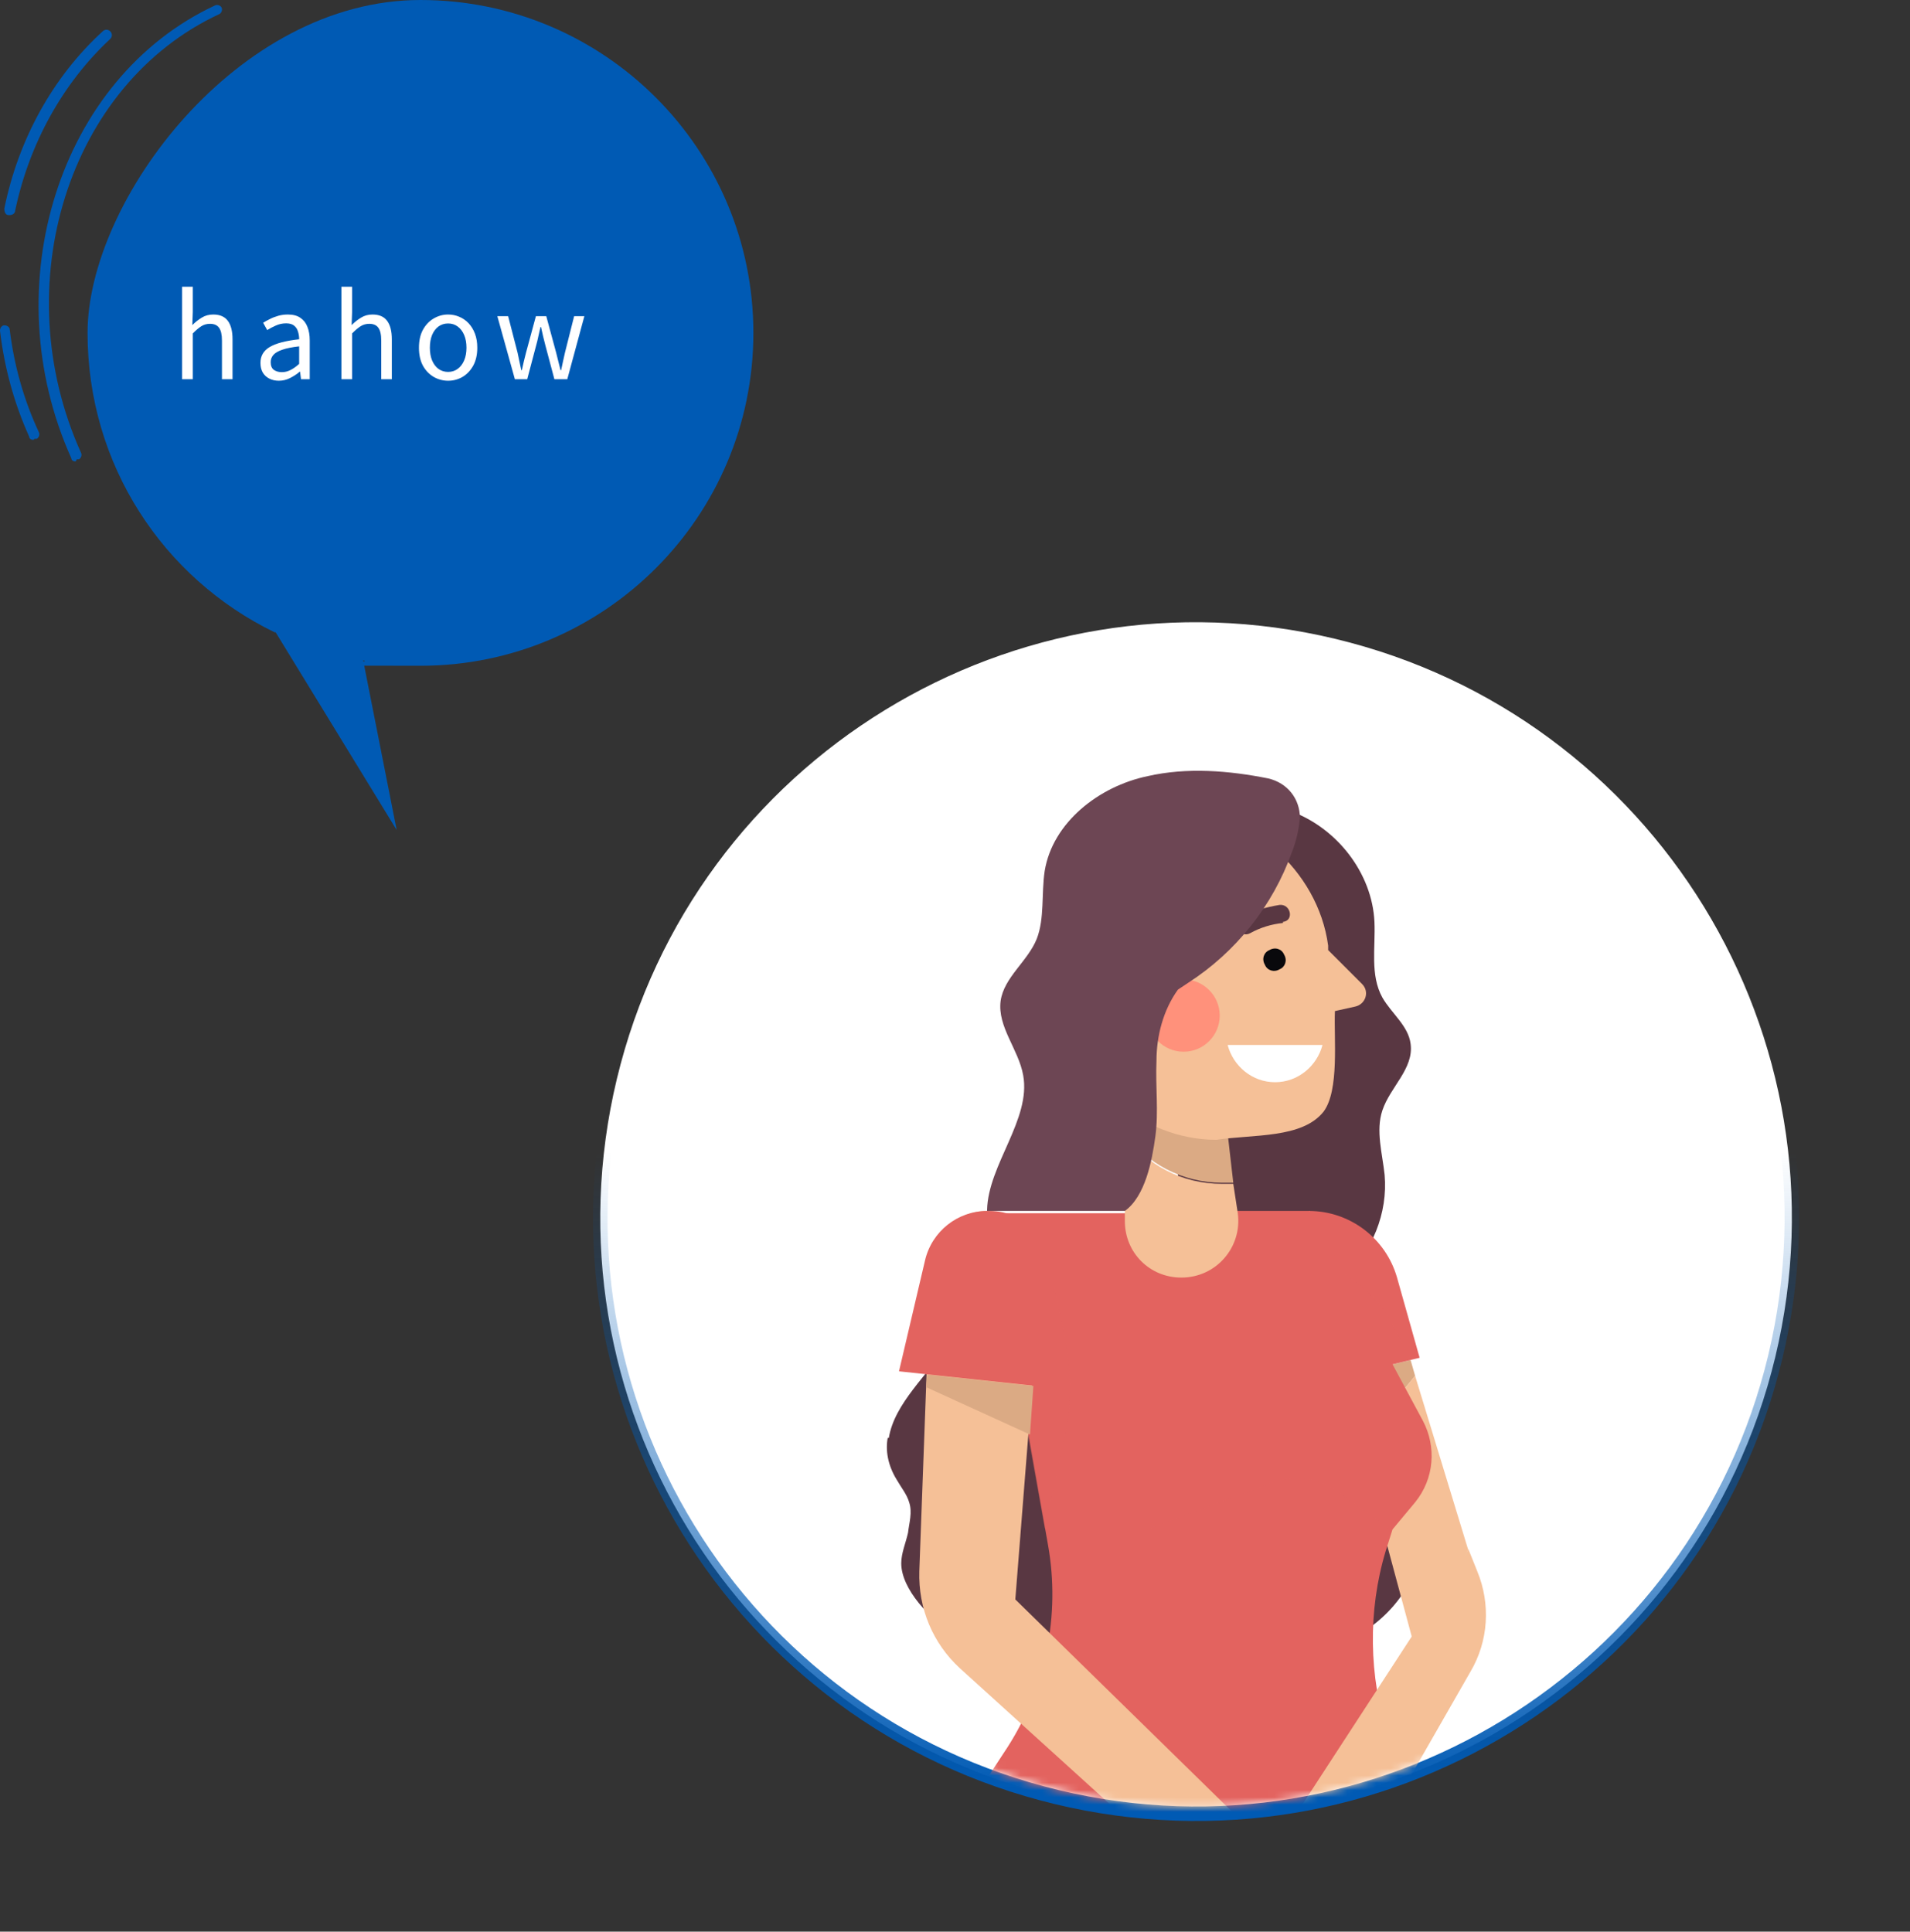 <svg width="263" height="266" viewBox="0 0 263 266" fill="none" xmlns="http://www.w3.org/2000/svg">
<rect x="0" y="0" width="263" height="266" fill="#333333" stroke="none"/>
<path d="M84.939 148.576C95.514 104.529 139.795 77.394 183.842 87.969C227.89 98.543 255.025 142.824 244.45 186.871C233.875 230.919 189.595 258.054 145.547 247.479C101.5 236.904 74.365 192.624 84.939 148.576Z" fill="white" stroke="url(#paint0_linear_1577_3306)" stroke-width="2"/>
<mask id="mask0_1577_3306" style="mask-type:luminance" maskUnits="userSpaceOnUse" x="83" y="86" width="163" height="163">
<path d="M243.477 186.638C253.923 143.127 227.119 99.387 183.608 88.941C140.098 78.495 96.358 105.299 85.912 148.81C75.466 192.32 102.27 236.061 145.78 246.507C189.291 256.952 233.031 230.148 243.477 186.638Z" fill="white"/>
</mask>
<g mask="url(#mask0_1577_3306)">
<path d="M122.232 198.016C121.921 199.727 122.232 201.748 123.476 203.77C124.098 204.858 124.876 205.791 125.187 206.88C125.653 208.28 125.187 209.679 125.031 211.079C124.72 212.478 124.098 213.878 124.098 215.278C124.098 218.854 128.141 223.053 131.096 224.764C134.828 227.097 139.494 227.874 144.003 227.719C150.846 227.408 157.377 224.919 164.22 225.541C168.574 226.008 172.773 227.563 177.127 227.719C183.659 227.874 190.035 224.453 193.456 219.01C196.877 213.567 197.188 206.258 194.234 200.504C192.368 196.927 189.413 193.973 188.635 190.085C187.702 185.264 190.346 179.821 188.169 175.311C186.147 171.112 180.86 170.024 176.194 169.557C165.153 168.624 153.956 169.246 143.07 171.734C139.649 172.512 136.539 173.134 134.517 176.244C132.807 179.044 132.185 182.309 130.474 185.108C127.83 189.307 123.165 193.195 122.387 198.016H122.232Z" fill="#593742"/>
<path d="M177.75 111.707C184.125 114.04 188.946 120.26 189.257 126.947C189.413 130.524 188.635 134.256 190.346 137.366C191.59 139.544 193.923 141.254 194.234 143.742C194.7 147.164 191.435 149.652 190.346 152.918C189.413 155.717 190.346 158.827 190.657 161.782C191.124 167.069 188.946 172.357 185.059 175.933H162.198V119.794L177.438 111.552L177.75 111.707Z" fill="#593742"/>
<path d="M184.747 189.618L191.59 187.908L194.234 187.286L194.856 189.463L187.236 198.793L184.747 189.618Z" fill="#DBAA84"/>
<path d="M194.856 189.463L202.165 213.412L194.856 227.097L187.236 198.793L194.856 189.463Z" fill="#F5C097"/>
<path d="M180.238 166.758C185.836 166.758 190.812 170.49 192.368 175.933L195.478 186.975L191.59 187.908L180.238 166.758Z" fill="#E3635F"/>
<g style="mix-blend-mode:multiply" opacity="0.3">
<path d="M184.748 175.156L191.59 187.908L194.234 187.286L191.901 182.776C190.346 179.51 187.702 176.866 184.592 175.156H184.748Z" fill="#E3635F"/>
</g>
<path d="M162.354 166.758H180.393L195.944 195.683C197.81 199.26 197.499 203.614 194.856 206.88L191.745 210.612L190.812 213.567C188.324 221.809 188.48 230.829 191.123 239.071L194.545 249.646H132.807L138.716 240.626C144.003 232.384 146.025 222.431 144.314 212.79L136.228 167.069H162.509L162.354 166.758Z" fill="#E3635F"/>
<g style="mix-blend-mode:multiply" opacity="0.3">
<path d="M143.848 210.612L146.492 198.327C147.58 193.506 147.58 188.53 146.492 183.709L144.936 176.089L137.161 173.445L143.848 210.457V210.612Z" fill="#E3635F"/>
</g>
<path d="M135.917 166.758C131.718 166.758 128.297 170.024 128.141 174.223L126.586 216.366C126.431 221.498 128.452 226.319 132.184 229.74L153.801 249.335H169.507L139.805 220.254L143.381 175C143.692 170.49 140.271 166.758 135.761 166.758H135.917Z" fill="#F5C097"/>
<path d="M135.917 166.758H136.228C141.36 166.758 145.403 171.112 145.092 176.089L144.159 191.018L123.787 188.841L127.364 173.601C128.297 169.557 131.874 166.758 135.917 166.758Z" fill="#E3635F"/>
<path d="M127.675 189.307L142.293 190.862L141.826 197.549L127.519 191.018L127.675 189.307Z" fill="#DBAA84"/>
<g style="mix-blend-mode:multiply" opacity="0.3">
<path d="M191.59 210.457H158.466L174.95 204.236C178.061 202.992 181.637 203.459 184.281 205.48L191.435 210.612L191.59 210.457Z" fill="#E3635F"/>
</g>
<path d="M202.165 213.412L178.682 249.49H191.434L202.476 230.207C204.964 226.008 205.275 220.876 203.409 216.366L202.165 213.256V213.412Z" fill="#F5C097"/>
<path d="M168.263 163.026C168.73 163.026 169.352 163.026 169.818 163.026L170.44 167.069C171.063 171.734 167.486 175.933 162.665 175.933C158.311 175.933 154.889 172.512 154.889 168.158V156.183C157.844 160.382 162.665 163.026 168.263 163.026Z" fill="#F5C097"/>
<path d="M167.486 142.498L169.818 162.87C169.352 162.87 168.73 162.87 168.263 162.87C162.82 162.87 157.844 160.227 154.889 156.028V142.498H167.486Z" fill="#DBAA84"/>
<path d="M161.421 111.396C171.84 111.396 181.482 119.794 182.881 130.213V130.835L187.547 135.5C188.635 136.589 188.013 138.299 186.613 138.611L183.814 139.233C183.659 143.12 184.436 150.118 182.259 153.073C179.304 156.805 172.617 156.183 167.486 156.961C157.066 156.961 147.425 148.563 146.025 138.144L144.936 130.368C143.537 120.105 151.001 111.552 161.421 111.552V111.396Z" fill="#F5C097"/>
<path d="M169.041 143.898C169.818 146.853 172.462 149.03 175.572 149.03C178.683 149.03 181.326 146.853 182.104 143.898H169.196H169.041Z" fill="white"/>
<path d="M162.976 144.831C165.724 144.831 167.952 142.603 167.952 139.855C167.952 137.106 165.724 134.878 162.976 134.878C160.227 134.878 157.999 137.106 157.999 139.855C157.999 142.603 160.227 144.831 162.976 144.831Z" fill="#FF917B"/>
<path d="M174.173 132.857C174.484 133.634 175.417 133.945 176.194 133.479C176.972 133.168 177.283 132.235 176.816 131.457C176.505 130.679 175.572 130.368 174.795 130.835C174.017 131.146 173.706 132.079 174.173 132.857Z" fill="#09090C"/>
<path d="M176.661 127.103C175.106 127.258 173.551 127.725 172.151 128.502C170.751 129.28 169.663 127.103 171.062 126.325C172.618 125.392 174.328 124.925 176.194 124.614C177.749 124.459 178.216 126.792 176.661 126.947V127.103Z" fill="#593742"/>
<path d="M135.917 166.758H154.889C157.688 164.736 158.622 159.916 159.088 156.494C159.555 153.073 159.088 149.652 159.244 146.075C159.244 142.654 160.177 139.077 162.198 136.278L163.598 135.345C170.129 131.146 175.261 124.77 177.905 117.306C178.527 115.75 178.838 114.195 178.994 112.64C178.994 109.996 177.283 107.819 174.639 107.197C169.196 106.109 163.442 105.642 158 106.886C151.313 108.286 144.937 113.262 143.848 119.949C143.381 123.059 143.848 126.481 142.759 129.28C141.515 132.39 138.25 134.567 137.783 137.833C137.316 141.41 140.271 144.52 140.893 148.097C141.982 154.162 136.072 160.382 135.917 166.603V166.758Z" fill="#6D4654"/>
</g>
<path d="M37.804 87.068C22.474 79.626 12.056 63.999 12.056 45.841C12.056 27.683 32.595 0 57.897 0C83.198 0 103.738 20.539 103.738 45.841C103.738 71.143 83.198 91.682 57.897 91.682C32.595 91.682 52.538 91.384 50.008 90.938L54.622 114.305L37.953 87.068H37.804Z" fill="#005AB4"/>
<path d="M10.418 63.552C10.121 63.552 9.823 63.403 9.823 63.106C-0.893 39.292 8.186 10.716 29.618 0.744C29.916 0.595 30.362 0.744 30.511 1.042C30.66 1.339 30.511 1.786 30.213 1.935C9.377 11.609 0.744 39.292 11.163 62.362C11.311 62.659 11.163 63.106 10.865 63.255C10.865 63.255 10.716 63.255 10.567 63.255L10.418 63.552Z" fill="#005AB4"/>
<path d="M4.614 60.576C4.316 60.576 4.019 60.427 4.019 60.129C1.935 55.515 0.595 50.604 0 45.543C0 45.097 0.298 44.799 0.595 44.799C1.042 44.799 1.34 45.097 1.34 45.395C1.935 50.306 3.274 55.069 5.358 59.534C5.507 59.831 5.358 60.278 5.06 60.427C5.06 60.427 4.912 60.427 4.763 60.427L4.614 60.576Z" fill="#005AB4"/>
<path d="M1.191 29.618C0.744 29.618 0.595 29.172 0.595 28.725C2.53 19.2 7.293 10.567 14.139 4.316C14.437 4.019 14.883 4.019 15.181 4.316C15.479 4.614 15.479 5.06 15.181 5.358C8.632 11.46 4.019 19.795 2.084 29.023C2.084 29.32 1.786 29.618 1.34 29.618H1.191Z" fill="#005AB4"/>
<path d="M25.075 52.224V39.488H26.547V42.976L26.483 44.768C26.888 44.363 27.32 44.021 27.779 43.744C28.237 43.456 28.765 43.312 29.363 43.312C30.28 43.312 30.952 43.605 31.379 44.192C31.805 44.768 32.019 45.611 32.019 46.72V52.224H30.563V46.912C30.563 46.091 30.429 45.499 30.163 45.136C29.907 44.773 29.491 44.592 28.915 44.592C28.467 44.592 28.067 44.704 27.715 44.928C27.363 45.152 26.973 45.483 26.547 45.92V52.224H25.075ZM38.393 52.432C37.913 52.432 37.481 52.336 37.097 52.144C36.713 51.952 36.409 51.675 36.185 51.312C35.972 50.939 35.865 50.491 35.865 49.968C35.865 49.019 36.287 48.293 37.129 47.792C37.983 47.28 39.337 46.923 41.193 46.72C41.193 46.347 41.14 45.995 41.033 45.664C40.937 45.323 40.761 45.051 40.505 44.848C40.249 44.635 39.881 44.528 39.401 44.528C38.9 44.528 38.425 44.629 37.977 44.832C37.54 45.024 37.145 45.232 36.793 45.456L36.233 44.448C36.5 44.277 36.809 44.107 37.161 43.936C37.513 43.755 37.897 43.605 38.313 43.488C38.729 43.371 39.172 43.312 39.641 43.312C40.345 43.312 40.916 43.461 41.353 43.76C41.801 44.059 42.127 44.475 42.329 45.008C42.543 45.531 42.649 46.155 42.649 46.88V52.224H41.449L41.321 51.184H41.273C40.868 51.525 40.42 51.819 39.929 52.064C39.449 52.309 38.937 52.432 38.393 52.432ZM38.809 51.248C39.225 51.248 39.62 51.152 39.993 50.96C40.377 50.768 40.777 50.485 41.193 50.112V47.696C40.223 47.803 39.449 47.957 38.873 48.16C38.297 48.352 37.887 48.592 37.641 48.88C37.396 49.157 37.273 49.488 37.273 49.872C37.273 50.373 37.423 50.731 37.721 50.944C38.02 51.147 38.383 51.248 38.809 51.248ZM47.009 52.224V39.488H48.481V42.976L48.417 44.768C48.822 44.363 49.254 44.021 49.713 43.744C50.172 43.456 50.7 43.312 51.297 43.312C52.214 43.312 52.886 43.605 53.313 44.192C53.74 44.768 53.953 45.611 53.953 46.72V52.224H52.497V46.912C52.497 46.091 52.364 45.499 52.097 45.136C51.841 44.773 51.425 44.592 50.849 44.592C50.401 44.592 50.001 44.704 49.649 44.928C49.297 45.152 48.908 45.483 48.481 45.92V52.224H47.009ZM61.704 52.432C61 52.432 60.339 52.256 59.72 51.904C59.101 51.541 58.605 51.024 58.232 50.352C57.869 49.669 57.688 48.848 57.688 47.888C57.688 46.917 57.869 46.096 58.232 45.424C58.605 44.741 59.101 44.219 59.72 43.856C60.339 43.493 61 43.312 61.704 43.312C62.237 43.312 62.744 43.413 63.224 43.616C63.715 43.819 64.147 44.117 64.52 44.512C64.893 44.907 65.186 45.387 65.4 45.952C65.613 46.517 65.72 47.163 65.72 47.888C65.72 48.848 65.533 49.669 65.16 50.352C64.787 51.024 64.296 51.541 63.688 51.904C63.08 52.256 62.419 52.432 61.704 52.432ZM61.704 51.216C62.205 51.216 62.642 51.077 63.016 50.8C63.4 50.523 63.699 50.133 63.912 49.632C64.125 49.131 64.232 48.549 64.232 47.888C64.232 47.216 64.125 46.629 63.912 46.128C63.699 45.627 63.4 45.237 63.016 44.96C62.642 44.683 62.205 44.544 61.704 44.544C61.203 44.544 60.76 44.683 60.376 44.96C60.002 45.237 59.709 45.627 59.496 46.128C59.293 46.629 59.192 47.216 59.192 47.888C59.192 48.549 59.293 49.131 59.496 49.632C59.709 50.133 60.002 50.523 60.376 50.8C60.76 51.077 61.203 51.216 61.704 51.216ZM70.897 52.224L68.481 43.536H69.969L71.266 48.56C71.362 48.976 71.447 49.381 71.522 49.776C71.607 50.171 71.692 50.571 71.778 50.976H71.858C71.954 50.571 72.044 50.171 72.129 49.776C72.225 49.381 72.327 48.976 72.433 48.56L73.793 43.536H75.218L76.578 48.56C76.684 48.976 76.785 49.381 76.882 49.776C76.988 50.171 77.09 50.571 77.186 50.976H77.266C77.351 50.571 77.436 50.171 77.522 49.776C77.607 49.381 77.698 48.976 77.793 48.56L79.058 43.536H80.466L78.114 52.224H76.338L75.09 47.536C74.983 47.131 74.882 46.725 74.785 46.32C74.689 45.904 74.594 45.477 74.498 45.04H74.418C74.322 45.477 74.225 45.904 74.129 46.32C74.044 46.736 73.943 47.152 73.826 47.568L72.594 52.224H70.897Z" fill="white"/>
<defs>
<linearGradient id="paint0_linear_1577_3306" x1="164.999" y1="86.5" x2="164.999" y2="247" gradientUnits="userSpaceOnUse">
<stop offset="0.449" stop-color="#005AB4" stop-opacity="0"/>
<stop offset="1" stop-color="#005AB4"/>
</linearGradient>
</defs>
</svg>
